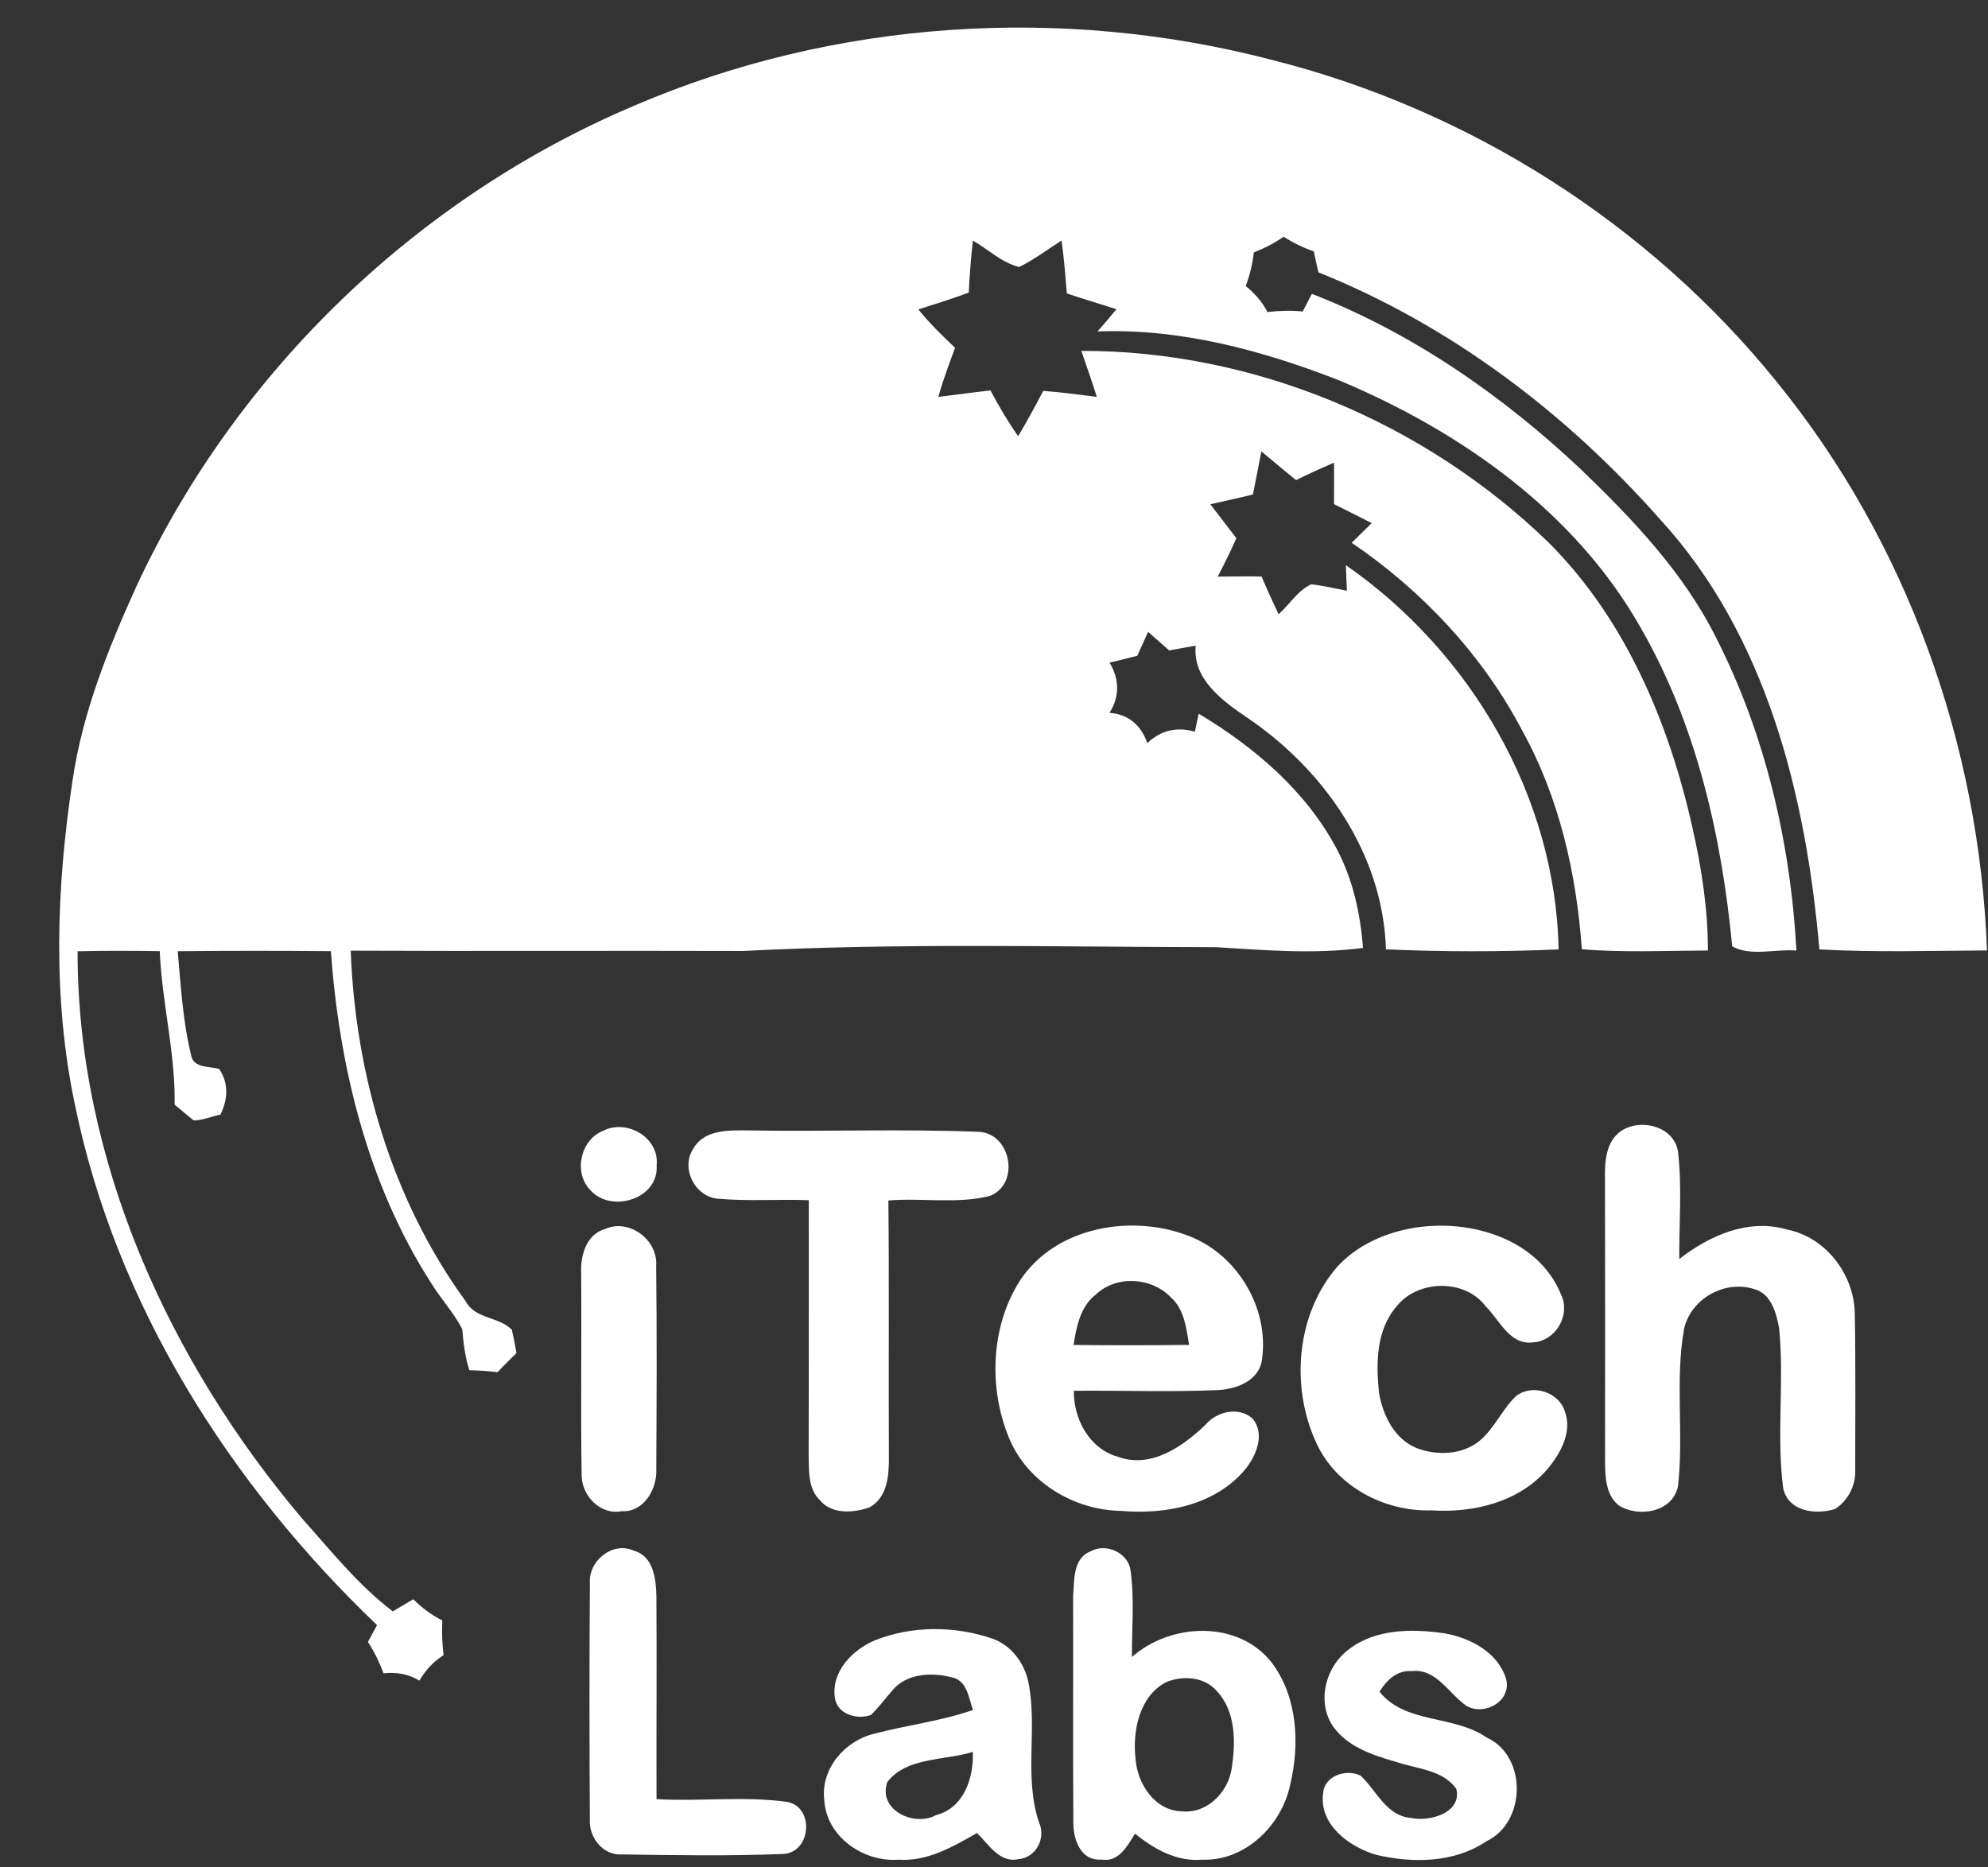 <?xml version="1.0" encoding="UTF-8"?> <svg xmlns="http://www.w3.org/2000/svg" width="33" height="31" viewBox="0 0 33 31" fill="none"><rect x="0" y="0" width="33" height="31" fill="#333333" stroke="none"/><path d="M10.536 1.751C13.852 0.327 17.641 0.084 21.127 0.998C24.39 1.822 27.373 3.716 29.489 6.334C31.651 8.987 32.86 12.366 32.983 15.778C32.055 15.783 31.127 15.812 30.201 15.761C29.98 13.214 29.325 10.542 27.549 8.613C25.995 6.854 24.071 5.398 21.885 4.521C21.858 4.405 21.833 4.289 21.809 4.173C21.633 4.113 21.465 4.031 21.309 3.93C21.154 4.037 20.987 4.123 20.813 4.19C20.792 4.382 20.745 4.568 20.679 4.748C20.825 4.869 20.953 5.009 21.039 5.18C21.233 5.158 21.429 5.151 21.624 5.171C21.675 5.074 21.726 4.977 21.776 4.878C23.447 5.527 24.942 6.567 26.242 7.791C27.103 8.62 27.947 9.505 28.486 10.585C29.304 12.19 29.722 13.988 29.82 15.78C29.472 15.75 29.059 15.882 28.754 15.71C28.577 13.868 28.157 12.012 27.221 10.397C26.13 8.483 24.238 7.159 22.241 6.319C20.965 5.819 19.598 5.449 18.218 5.502C18.325 5.382 18.43 5.258 18.533 5.133C18.258 5.046 17.982 4.963 17.709 4.871C17.685 4.578 17.662 4.284 17.621 3.993C17.388 4.14 17.167 4.311 16.918 4.432C16.628 4.361 16.404 4.139 16.15 3.994C16.117 4.28 16.095 4.568 16.081 4.856C15.807 4.962 15.525 5.045 15.245 5.136C15.428 5.366 15.64 5.571 15.854 5.774C15.754 6.043 15.653 6.312 15.576 6.589C15.864 6.554 16.152 6.513 16.441 6.482C16.581 6.742 16.73 6.999 16.901 7.241C17.048 6.995 17.185 6.742 17.317 6.489C17.615 6.51 17.911 6.553 18.207 6.588C18.126 6.331 18.036 6.079 17.95 5.825C20.814 5.819 23.65 7.013 25.702 9.002C26.983 10.279 27.708 12.008 28.096 13.749C28.247 14.415 28.35 15.093 28.351 15.779C27.653 15.782 26.953 15.816 26.258 15.758C26.168 14.498 25.883 13.239 25.268 12.127C24.607 10.87 23.609 9.806 22.438 9.011C22.548 8.901 22.659 8.792 22.77 8.684C22.561 8.577 22.352 8.472 22.144 8.369C22.146 8.139 22.146 7.91 22.145 7.681C21.932 7.771 21.721 7.868 21.514 7.97C21.319 7.814 21.131 7.651 20.938 7.493C20.894 7.733 20.844 7.97 20.798 8.209C20.564 8.267 20.328 8.317 20.091 8.371C20.235 8.559 20.38 8.746 20.523 8.935C20.428 9.151 20.322 9.362 20.214 9.572C20.457 9.571 20.699 9.565 20.942 9.571C21.03 9.783 21.127 9.99 21.224 10.197C21.406 10.036 21.54 9.805 21.765 9.7C21.964 9.722 22.16 9.768 22.358 9.807C22.351 9.665 22.346 9.524 22.341 9.382C24.411 10.82 25.824 13.22 25.872 15.761C24.919 15.802 23.961 15.802 23.006 15.76C22.958 14.17 21.97 12.761 20.678 11.897C20.278 11.624 19.794 11.264 19.848 10.719C19.7 10.744 19.553 10.77 19.407 10.797C19.29 10.694 19.175 10.591 19.058 10.489C18.997 10.621 18.937 10.754 18.878 10.887C18.724 10.926 18.571 10.964 18.418 11.001C18.583 11.27 18.589 11.568 18.416 11.834C18.729 11.853 18.946 12.044 19.045 12.337C19.264 12.124 19.543 12.059 19.834 12.148C19.85 12.073 19.883 11.923 19.898 11.848C20.817 12.398 21.673 13.125 22.183 14.081C22.456 14.59 22.582 15.164 22.625 15.736C21.814 15.844 20.994 15.773 20.182 15.724C17.568 15.721 14.951 15.651 12.341 15.787C10.168 15.78 7.996 15.792 5.822 15.782C5.897 17.84 6.509 19.926 7.73 21.602C7.888 21.901 8.275 21.851 8.497 22.075C8.526 22.204 8.552 22.333 8.573 22.463C8.466 22.566 8.361 22.67 8.26 22.779C8.103 22.761 7.948 22.75 7.791 22.747C7.72 22.526 7.693 22.295 7.673 22.064C7.529 21.785 7.309 21.552 7.147 21.284C6.1 19.648 5.633 17.71 5.492 15.79C4.644 15.783 3.797 15.782 2.95 15.791C3.002 16.367 3.034 16.951 3.172 17.514C3.207 17.735 3.475 17.699 3.638 17.745C3.8 17.986 3.783 18.248 3.66 18.503C3.512 18.532 3.368 18.599 3.215 18.599C3.107 18.515 3.005 18.425 2.899 18.339C2.913 17.482 2.688 16.645 2.652 15.79C2.197 15.783 1.742 15.781 1.288 15.792C1.284 19.26 2.803 22.593 5.016 25.21C5.494 25.744 5.946 26.314 6.52 26.75C6.633 26.684 6.747 26.617 6.86 26.549C7.002 26.689 7.162 26.811 7.342 26.901C7.333 27.093 7.34 27.286 7.363 27.478C7.194 27.582 7.061 27.73 6.961 27.9C6.781 27.787 6.575 27.756 6.367 27.778C6.297 27.595 6.214 27.419 6.107 27.257C6.157 27.164 6.209 27.071 6.259 26.978C3.824 24.651 1.927 21.672 1.245 18.345C0.869 16.572 0.935 14.734 1.205 12.951C1.372 11.819 1.803 10.749 2.274 9.713C3.928 6.165 6.93 3.275 10.536 1.751Z" fill="white"></path><path d="M26.904 18.779C27.227 18.558 27.79 18.691 27.855 19.122C27.922 19.711 27.872 20.308 27.875 20.901C28.375 20.512 29.018 20.224 29.658 20.41C30.309 20.536 30.781 21.16 30.789 21.812C30.805 22.67 30.795 23.528 30.796 24.387C30.811 24.648 30.682 24.907 30.462 25.05C30.14 25.154 29.674 25.091 29.599 24.697C29.487 23.821 29.62 22.93 29.533 22.052C29.487 21.799 29.403 21.477 29.12 21.4C28.633 21.245 28.076 21.554 27.956 22.052C27.801 22.918 27.953 23.804 27.854 24.673C27.767 25.108 27.191 25.2 26.865 24.987C26.656 24.813 26.646 24.523 26.643 24.274C26.644 22.704 26.646 21.132 26.642 19.561C26.638 19.283 26.656 18.956 26.904 18.779Z" fill="white"></path><path d="M10.016 18.77C10.406 18.572 10.948 18.886 10.9 19.342C10.942 19.906 10.141 20.148 9.798 19.755C9.514 19.464 9.636 18.918 10.016 18.77Z" fill="white"></path><path d="M11.507 19.072C11.693 18.738 12.121 18.765 12.448 18.766C13.715 18.787 14.983 18.739 16.248 18.789C16.787 18.817 16.935 19.652 16.435 19.852C15.886 19.992 15.308 19.882 14.747 19.929C14.761 21.339 14.748 22.75 14.755 24.159C14.759 24.471 14.741 24.862 14.427 25.026C14.165 25.116 13.804 25.143 13.61 24.904C13.409 24.711 13.43 24.415 13.423 24.16C13.428 22.749 13.424 21.336 13.426 19.924C12.922 19.905 12.417 19.945 11.914 19.899C11.535 19.866 11.295 19.391 11.507 19.072Z" fill="white"></path><path d="M10.039 20.404C10.441 20.221 10.924 20.58 10.892 21.015C10.905 22.139 10.9 23.264 10.894 24.388C10.91 24.717 10.69 25.107 10.319 25.087C9.965 25.154 9.662 24.836 9.655 24.497C9.638 23.373 9.656 22.248 9.647 21.123C9.635 20.837 9.735 20.494 10.039 20.404Z" fill="white"></path><path d="M16.935 21.252C17.532 20.355 18.804 20.144 19.759 20.528C20.546 20.841 21.066 21.719 20.95 22.557C20.909 22.929 20.509 23.07 20.184 23.078C19.399 23.11 18.611 23.081 17.825 23.088C17.82 23.555 18.081 24.05 18.555 24.183C19.103 24.385 19.632 24.015 20.01 23.653C20.199 23.429 20.561 23.346 20.792 23.549C21.008 23.808 20.85 24.176 20.661 24.403C20.164 24.989 19.344 25.146 18.611 25.082C17.831 25.07 17.059 24.611 16.753 23.88C16.406 23.044 16.442 22.023 16.935 21.252ZM18.188 21.492C17.932 21.692 17.868 22.025 17.821 22.327C18.46 22.334 19.1 22.334 19.739 22.326C19.692 22.051 19.661 21.74 19.44 21.541C19.117 21.201 18.532 21.164 18.188 21.492Z" fill="white"></path><path d="M23.361 20.404C24.305 20.204 25.521 20.524 25.912 21.489C26.079 21.832 25.822 22.265 25.443 22.285C25.059 22.332 24.893 21.913 24.663 21.688C24.322 21.229 23.545 21.241 23.191 21.677C22.841 22.073 22.838 22.64 22.893 23.136C22.961 23.506 23.153 23.899 23.526 24.043C23.857 24.166 24.265 24.152 24.55 23.927C24.803 23.721 24.929 23.404 25.162 23.179C25.427 22.968 25.866 23.1 25.973 23.422C26.107 23.768 25.903 24.132 25.683 24.392C25.213 24.937 24.457 25.119 23.764 25.073C22.974 25.099 22.163 24.668 21.839 23.929C21.42 23.001 21.521 21.804 22.203 21.024C22.505 20.695 22.928 20.494 23.361 20.404Z" fill="white"></path><path d="M9.792 26.29C9.76 25.915 10.167 25.581 10.522 25.743C10.851 25.833 10.89 26.218 10.896 26.504C10.904 27.624 10.894 28.746 10.898 29.867C11.623 29.909 12.358 29.812 13.08 29.915C13.526 30.016 13.46 30.756 13 30.777C12.11 30.813 11.215 30.798 10.322 30.785C10.008 30.805 9.774 30.501 9.791 30.204C9.784 28.9 9.782 27.594 9.792 26.29Z" fill="white"></path><path d="M18.099 25.756C18.351 25.607 18.731 25.775 18.767 26.073C18.833 26.548 18.788 27.031 18.789 27.508C19.433 26.938 20.554 26.888 21.112 27.603C21.542 28.178 21.579 28.962 21.414 29.639C21.271 30.305 20.668 30.898 19.959 30.872C19.535 30.91 19.157 30.697 18.841 30.44C18.715 30.641 18.573 30.918 18.287 30.87C17.925 30.9 17.805 30.507 17.817 30.216C17.808 28.979 17.817 27.741 17.813 26.504C17.834 26.244 17.805 25.871 18.099 25.756ZM19.347 27.93C18.906 28.17 18.797 28.744 18.85 29.204C18.882 29.614 19.169 30.059 19.617 30.069C20.031 30.113 20.378 29.761 20.443 29.373C20.514 28.934 20.52 28.405 20.19 28.064C19.983 27.831 19.618 27.81 19.347 27.93Z" fill="white"></path><path d="M14.527 27.229C15.138 26.987 15.841 26.989 16.46 27.198C16.783 27.305 17.005 27.604 17.072 27.93C17.224 28.694 16.996 29.49 17.243 30.241C17.369 30.505 17.206 30.837 16.907 30.863C16.593 30.934 16.41 30.614 16.218 30.43C15.817 30.656 15.396 30.906 14.916 30.872C14.33 30.918 13.709 30.485 13.682 29.871C13.624 29.362 14.025 28.9 14.504 28.783C15.05 28.638 15.615 28.574 16.151 28.387C16.078 28.186 16.055 27.892 15.797 27.845C15.464 27.756 15.03 27.78 14.803 28.075C14.687 28.206 14.584 28.348 14.457 28.47C14.225 28.553 13.898 28.459 13.859 28.186C13.794 27.751 14.153 27.384 14.527 27.229ZM14.728 29.585C14.57 30.049 15.173 30.331 15.538 30.133C16.004 30.011 16.164 29.514 16.149 29.082C15.679 29.231 15.051 29.163 14.728 29.585Z" fill="white"></path><path d="M22.4 27.373C22.845 27.037 23.441 27.038 23.969 27.113C24.398 27.185 24.861 27.425 24.999 27.866C25.1 28.235 24.651 28.489 24.348 28.322C24.05 28.121 23.846 27.692 23.429 27.742C23.19 27.724 23.015 27.895 22.9 28.083C23.322 28.62 24.133 28.467 24.672 28.841C25.356 29.148 25.337 30.253 24.673 30.567C24.137 30.929 23.443 30.934 22.835 30.789C22.392 30.655 21.895 30.291 21.963 29.771C21.981 29.479 22.345 29.359 22.585 29.477C22.852 29.724 23.012 30.151 23.426 30.179C23.728 30.247 24.268 30.096 24.175 29.698C23.952 29.379 23.518 29.365 23.179 29.25C22.779 29.135 22.335 28.991 22.101 28.618C21.859 28.204 22.021 27.646 22.4 27.373Z" fill="white"></path></svg> 